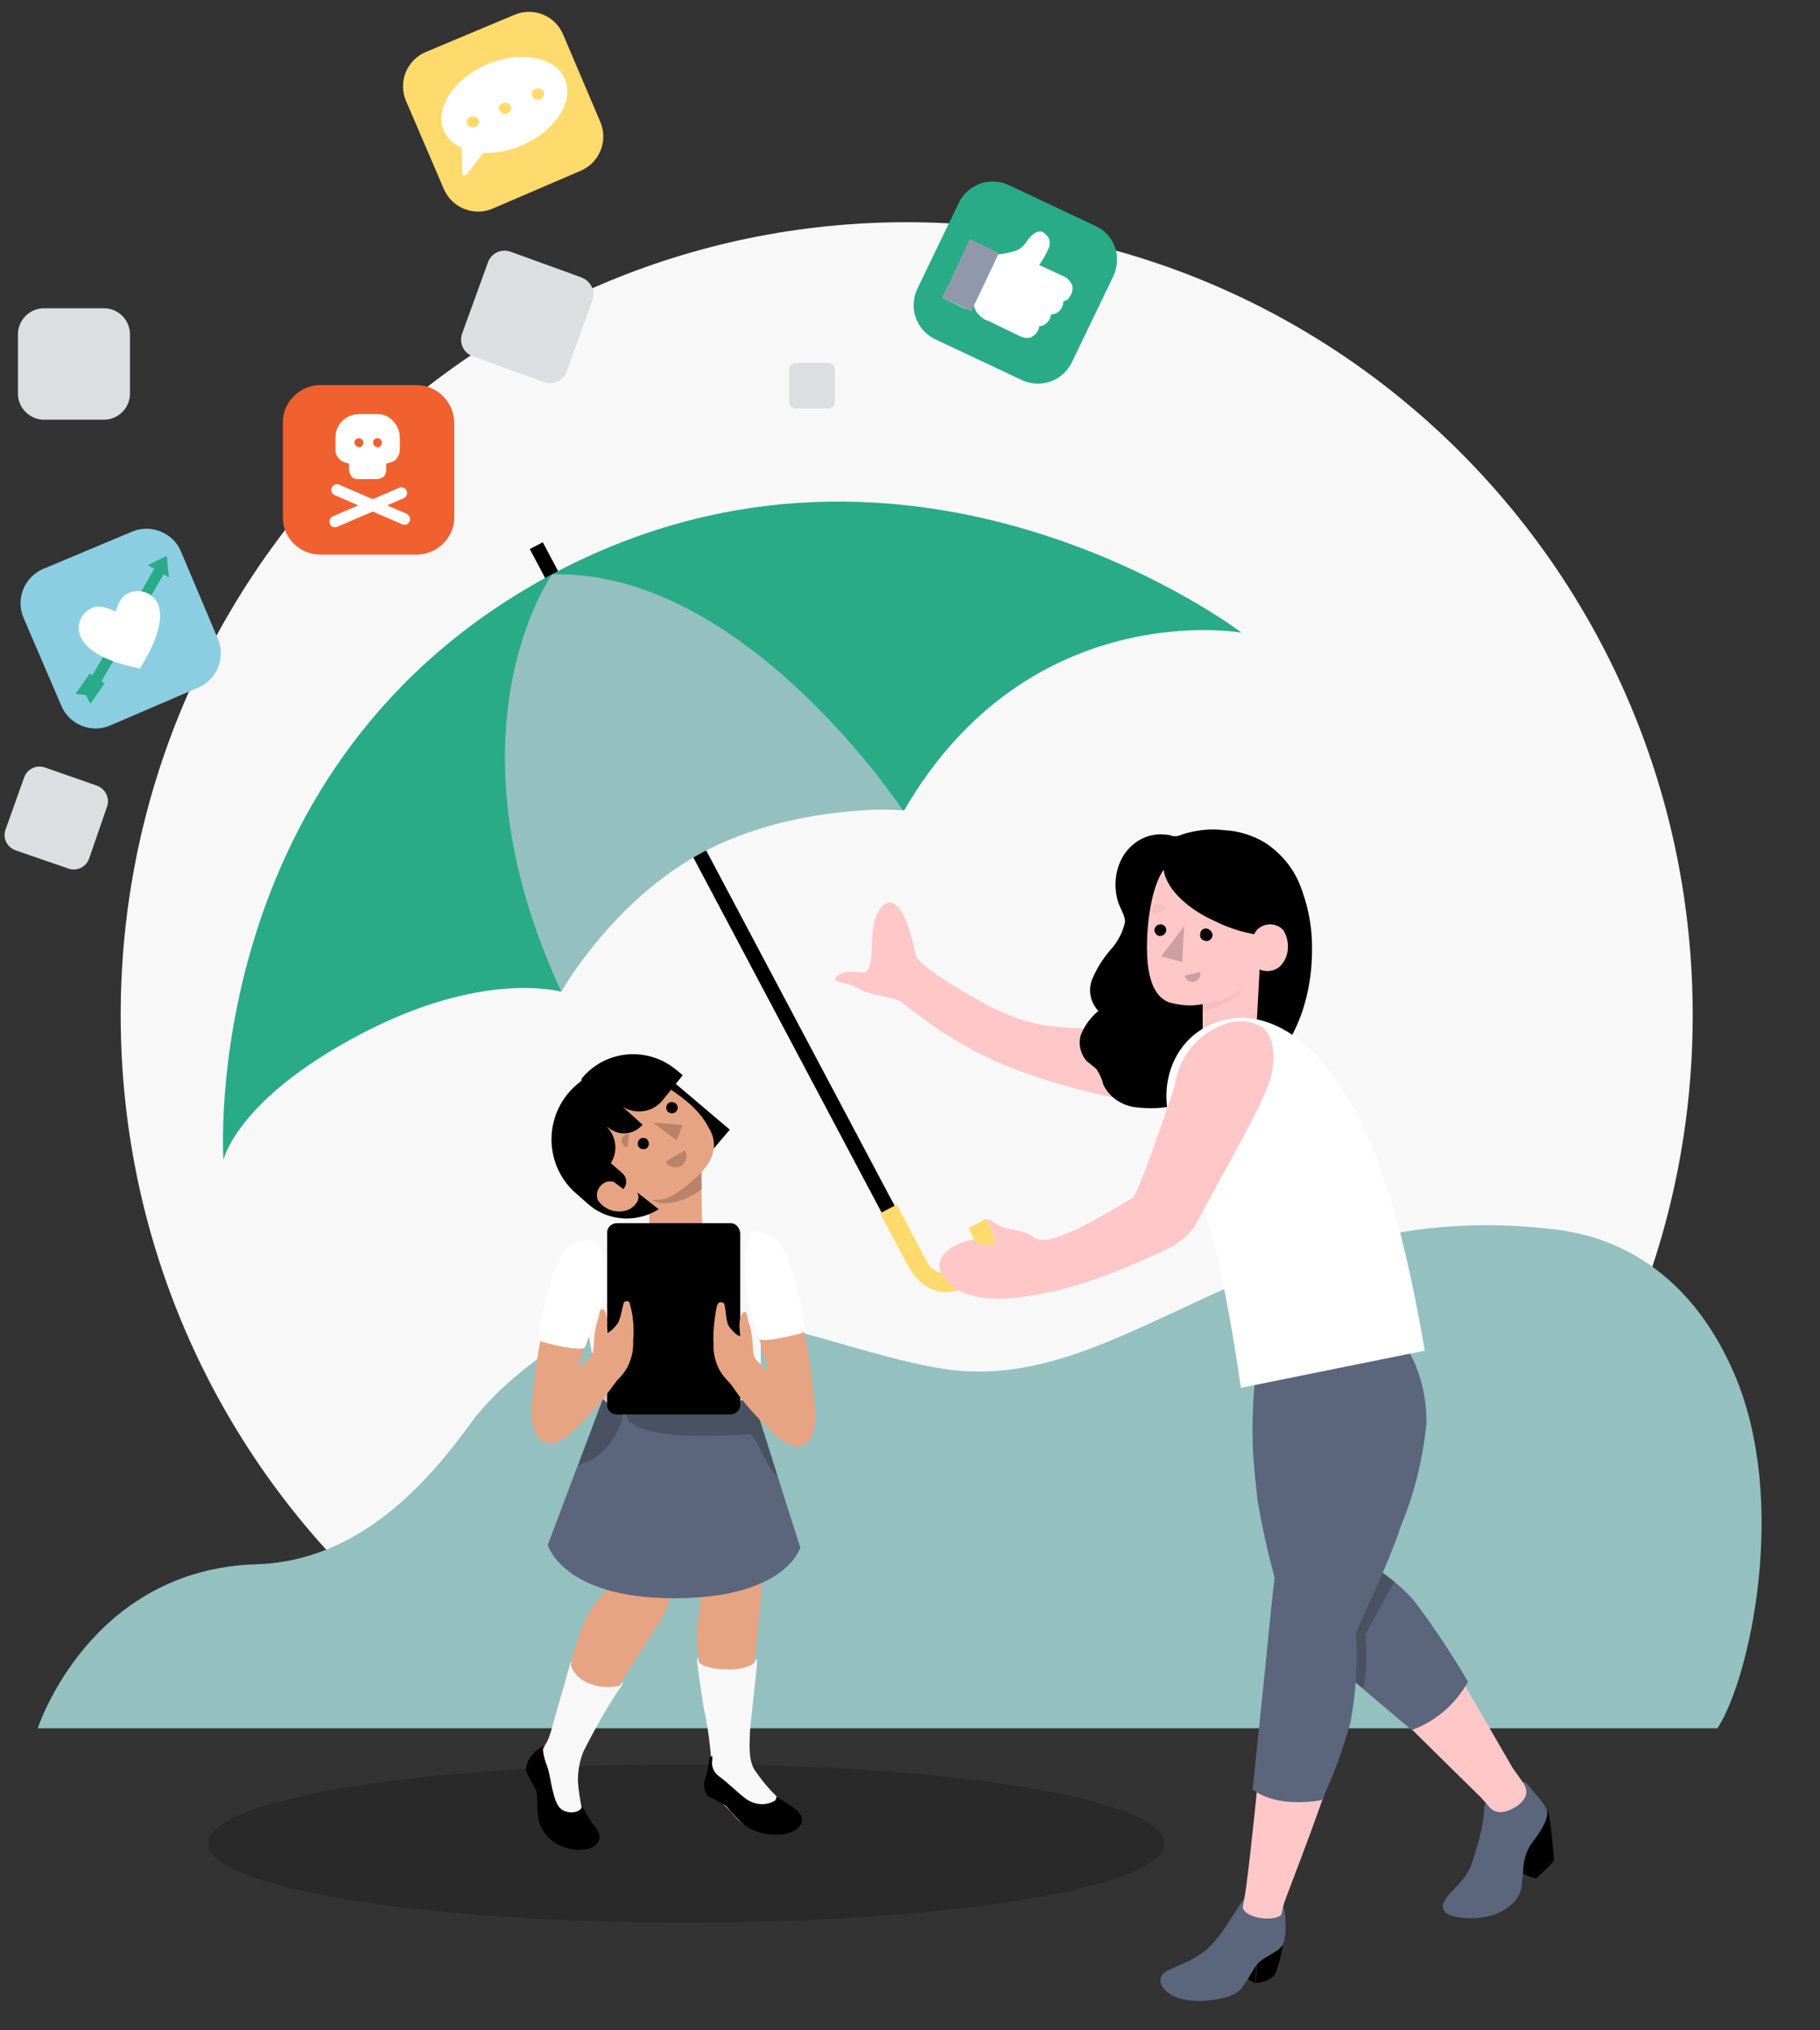<svg width="130" height="145" viewBox="0 0 130 145" fill="none" xmlns="http://www.w3.org/2000/svg">
<rect x="0" y="0" width="130" height="145" fill="#333333" stroke="none"/>
<path d="M64.764 15.87C95.753 15.87 120.907 41.201 120.907 72.5C120.907 87.398 115.204 100.969 105.832 111.093C95.576 122.189 42.66 125.637 33.775 119.713C18.611 109.59 8.621 92.216 8.621 72.5C8.621 41.245 33.775 15.87 64.764 15.87Z" fill="#F8F8F8"/>
<path opacity="0.2" d="M83.198 131.649C83.198 134.788 67.902 137.308 49.026 137.308C30.149 137.308 14.854 134.788 14.854 131.649C14.854 128.511 30.149 125.991 49.026 125.991C67.902 125.991 83.198 128.511 83.198 131.649Z" fill="black"/>
<path d="M43.191 94.383C51.325 92.04 59.901 96.549 67.284 97.742C80.413 99.864 90.05 85.276 111.005 87.796C113.259 88.061 120.023 89.166 123.869 98.096C127.803 107.203 124.974 119.935 122.675 123.427H2.697C2.697 123.427 6.366 112.066 18.346 111.712C25.817 111.491 30.768 105.567 33.598 101.677C36.162 98.096 41.732 94.559 43.191 94.383Z" fill="#94C0C0"/>
<path d="M91.636 138.916C91.504 139.667 91.327 140.374 91.062 141.037C90.708 141.391 90.222 141.612 89.691 141.612L89.868 139.313L91.636 138.916Z" fill="black"/>
<path d="M89.647 141.656L87.879 140.507V138.65L89.736 140.374L89.647 141.656Z" fill="black"/>
<path d="M88.896 135.954L88.984 135.556C88.675 135.6 87.702 137.678 86.509 138.915C85.448 140.065 83.812 140.418 83.193 140.861C82.353 141.479 83.281 142.806 85.315 142.894C86.332 142.938 87.923 142.717 88.498 142.187C89.073 141.656 89.515 140.507 89.957 140.109C90.399 139.711 91.327 139.402 91.637 138.871C91.814 138.385 91.858 137.854 91.814 137.324C91.814 136.793 91.769 136.219 91.592 136.219L91.504 136.528C91.416 136.793 91.062 137.015 90.001 136.749C89.559 136.705 88.719 136.44 88.896 135.954Z" fill="#5B667C"/>
<path d="M110.516 129.214C110.781 129.7 111.002 132.883 111.002 132.883C110.604 133.37 110.162 133.767 109.676 134.165L108.659 131.071L110.516 129.214Z" fill="black"/>
<path d="M109.676 134.165L107.245 133.281L106.538 131.203L109.057 132.22L109.676 134.165Z" fill="black"/>
<path d="M108.748 127.313C108.925 127.136 109.146 127.49 109.588 128.02C109.941 128.374 110.251 128.772 110.472 129.214C110.737 129.744 109.986 130.894 109.499 131.513C109.013 132.132 108.792 132.927 108.792 133.723C108.659 134.873 108.792 135.624 107.245 136.508C106.007 137.216 103.708 137.083 103.222 136.552C102.47 135.624 104.592 134.74 105.123 133.104C105.83 130.85 105.918 130.452 106.051 128.86L108.748 127.313Z" fill="#5B667C"/>
<path d="M89.915 96.102C90.932 96.809 91.551 97.737 96.37 97.251L96.944 111.265C96.944 111.265 100.79 113.962 101.895 115.73C103.001 117.498 108.04 126.251 108.04 126.251L108.792 127.312C109.234 127.975 109.013 128.506 108.35 128.992C107.731 129.39 106.935 129.655 106.405 129.08L105.786 128.373C105.786 128.373 93.363 116.216 92.921 115.465C91.86 113.519 91.109 111.398 90.711 109.231C89.65 104.59 89.738 101.274 89.915 96.102Z" fill="#FFC7C8"/>
<path d="M96.06 98.401C93.894 97.959 91.816 97.207 89.915 96.102C89.606 98.312 89.429 100.567 89.473 102.821C89.473 104.236 89.827 107.154 89.827 107.154C90.49 111.044 91.595 115.332 92.789 116.57C93.982 117.808 100.834 123.555 100.834 123.555C102.558 122.936 103.973 121.698 104.857 120.106C103.664 118.073 102.382 116.128 100.967 114.271C99.729 112.901 98.182 111.795 96.502 111.044L96.06 98.401Z" fill="#5B667C"/>
<path opacity="0.2" d="M92.833 116.614L93.054 112.945L94.292 106.048L96.237 104.59L96.458 111C97.563 111.53 98.624 112.149 99.597 112.945L97.519 116.747C97.519 116.747 97.784 119.355 97.342 120.593C95.53 119.045 93.496 117.277 92.833 116.614Z" fill="black"/>
<path d="M88.766 136.242L88.81 135.977C89.34 133.457 90.578 119.311 91.02 115.509C91.507 111.398 93.363 101.495 93.363 101.495C93.363 101.495 91.33 98.047 89.959 96.146C91.241 98.003 98.757 98.003 99.552 94.776C99.994 96.146 102.028 97.693 101.718 101.937C101.365 107.331 96.502 116.437 96.502 116.437C96.723 118.648 96.635 120.858 96.192 123.024C95.087 127.356 92.081 134.872 91.728 135.888L91.507 136.773C90.888 137.259 88.987 136.994 88.766 136.242Z" fill="#FFC7C8"/>
<path d="M91.772 107.905L92.656 101.893C91.286 100.213 90.357 98.224 89.959 96.058C91.418 96.809 93.054 97.074 94.645 96.853C96.458 96.588 98.138 95.837 99.552 94.731C100.083 95.483 100.525 96.279 100.923 97.074C101.586 98.489 101.895 100.036 101.895 101.628C101.63 104.148 101.055 106.623 100.083 108.922C99.199 111.663 96.856 116.57 96.856 116.57C96.988 118.736 96.856 120.902 96.458 123.024C95.927 124.925 95.264 126.782 94.424 128.55C94.424 128.55 91.33 129.213 89.473 127.799C89.473 127.799 90.446 118.515 90.799 114.846C91.153 111.265 91.772 107.905 91.772 107.905Z" fill="#5B667C"/>
<path d="M61.758 69.45C61.625 69.45 61.492 69.45 61.404 69.405C61.183 69.405 61.006 69.405 60.785 69.405C60.387 69.361 60.034 69.494 59.724 69.759C59.37 70.245 60.299 70.024 61.316 70.599C62.332 71.174 63.703 71.129 64.41 71.572C64.41 71.572 67.77 74.445 71.793 76.081C77.23 78.291 83.861 79.308 84.303 78.822C85.099 78.114 88.901 74.047 88.149 73.251C88.105 73.163 80.634 73.87 75.153 73.296C72.412 73.03 69.848 71.395 69.582 71.262C68.566 70.687 67.549 70.069 66.62 69.405C66.178 69.096 65.781 68.742 65.427 68.344C64.499 63.482 63.084 63.924 62.509 65.648C62.067 66.93 62.553 69.052 61.758 69.45Z" fill="#FFC7C8"/>
<path d="M83.67 79.005C82.786 79.182 81.857 79.182 80.929 79.05C80.001 78.873 79.205 78.298 78.807 77.458C78.719 77.06 78.542 76.707 78.321 76.353C78.1 76.176 77.879 75.955 77.658 75.823C77.171 75.292 76.995 74.54 77.216 73.877C77.481 73.214 77.923 72.64 78.454 72.198C77.879 71.579 77.702 70.695 78.011 69.943C78.321 69.191 78.763 68.484 79.293 67.865C79.824 67.29 80.178 66.627 80.354 65.876C80.399 65.39 79.957 64.815 79.824 64.284C79.514 63.135 79.691 61.853 80.399 60.88C80.929 60.173 81.725 59.687 82.609 59.599C82.918 59.554 83.272 59.599 83.582 59.643C83.847 59.775 84.156 59.731 84.421 59.599C85.394 59.289 86.411 59.156 87.428 59.289C88.444 59.333 89.461 59.643 90.345 60.173C91.495 60.925 92.379 61.986 92.865 63.224C93.351 64.461 93.661 65.832 93.705 67.158C93.882 71.446 92.29 75.911 88.267 77.856L88.223 77.9C86.72 78.519 85.217 78.873 83.67 79.005Z" fill="black"/>
<path d="M91.475 68.971C91.077 69.369 90.458 69.457 89.972 69.236L89.706 74.187C89.706 74.187 89.706 76.84 87.496 76.53C85.728 76.265 85.904 75.027 85.904 75.027V71.712C85.109 71.888 84.269 71.8 83.473 71.579C82.987 71.358 81.926 70.783 81.926 67.689C81.926 65.169 82.456 63.003 83.119 62.119C83.34 63.666 85.153 65.081 86.789 65.788C87.673 66.23 88.601 66.539 89.574 66.716C89.662 66.584 89.751 66.407 89.883 66.318C90.414 65.876 91.165 65.921 91.651 66.407C92.138 67.158 92.138 68.263 91.475 68.971Z" fill="#FFC7C8"/>
<g opacity="0.2">
<path opacity="0.2" d="M82.613 64.594C82.304 64.727 82.215 65.036 82.348 65.302L83.365 64.904C83.232 64.638 82.922 64.506 82.613 64.594Z" fill="black"/>
</g>
<path d="M86.214 66.318C86.435 66.362 86.612 66.584 86.612 66.805C86.567 67.07 86.346 67.247 86.125 67.202C85.86 67.158 85.683 66.981 85.728 66.716C85.728 66.451 85.948 66.274 86.214 66.318Z" fill="black"/>
<path d="M82.942 66.009C83.163 66.053 83.34 66.23 83.296 66.451C83.296 66.672 83.075 66.849 82.854 66.849C82.633 66.849 82.456 66.628 82.456 66.407C82.5 66.141 82.677 66.009 82.942 66.009Z" fill="black"/>
<path opacity="0.2" d="M82.942 68.308L84.445 68.706L84.578 66.142L82.942 68.308Z" fill="black"/>
<path opacity="0.2" d="M85.286 70.12C84.976 70.164 84.667 69.987 84.623 69.678L85.728 69.413C85.816 69.722 85.595 70.032 85.286 70.12Z" fill="black"/>
<g opacity="0.2">
<path opacity="0.2" d="M85.816 72.297C86.656 72.076 87.452 71.722 88.203 71.28C88.513 71.059 88.734 70.706 88.866 70.352C88.557 71.103 86.7 71.634 85.816 71.722V72.297Z" fill="black"/>
</g>
<path d="M38.77 38.726L37.841 39.212L63.349 87.309L64.277 86.823L38.77 38.726Z" fill="black"/>
<path d="M15.959 82.845C15.959 82.845 14.014 54.419 39.654 40.892C65.339 27.364 88.68 45.18 88.68 45.18C88.68 45.18 73.517 42.483 64.587 57.867C64.587 57.867 56.939 57.072 50.441 60.52C43.942 63.968 40.052 70.82 40.052 70.82C40.052 70.82 34.526 69.229 25.729 73.871C16.887 78.512 15.959 82.845 15.959 82.845Z" fill="#29AB87"/>
<path d="M39.433 41.024C39.433 41.024 31.431 52.209 40.096 70.82C40.096 70.82 43.765 64.277 50.264 60.829C56.806 57.381 64.454 57.823 64.454 57.823C64.454 57.823 53.137 40.627 39.433 41.024Z" fill="#94C0C0"/>
<path d="M62.863 86.646L64.056 86.027L66.178 90.05C66.267 90.227 66.399 90.404 66.576 90.581C66.753 90.713 66.93 90.846 67.151 90.89C67.372 90.934 67.593 90.979 67.814 90.934C68.035 90.89 68.256 90.846 68.433 90.713C69.98 89.918 69.715 88.724 69.494 88.326L69.184 87.707L70.422 87.044L70.732 87.575C70.909 87.972 71.041 88.37 71.085 88.768C71.13 89.21 71.041 89.608 70.909 90.006C70.776 90.404 70.555 90.757 70.245 91.067C69.936 91.376 69.626 91.642 69.229 91.819C66.444 93.277 65.117 90.89 64.764 90.227L62.863 86.646Z" fill="#FFDA6D"/>
<path d="M83.375 79.131C83.773 81.96 86.16 82.093 88.636 99.113L101.765 96.46C101.765 96.46 100.66 89.564 99.069 84.79C95.046 72.677 89.608 72.544 88.15 72.721C84.569 73.163 82.977 76.302 83.375 79.131Z" fill="white"/>
<path d="M9.416 37.974L3.095 40.627C1.724 41.201 1.105 42.793 1.68 44.119L4.377 50.396C4.951 51.767 6.543 52.386 7.869 51.811L14.146 49.114C15.517 48.54 16.136 46.948 15.561 45.622L12.909 39.345C12.334 38.018 10.742 37.4 9.416 37.974Z" fill="#8BCEE2"/>
<path d="M78.247 16.136L72.058 13.218C70.732 12.599 69.14 13.13 68.477 14.5L65.515 20.645C64.896 21.971 65.427 23.562 66.797 24.226L72.986 27.143C74.312 27.762 75.904 27.232 76.567 25.861L79.529 19.716C80.148 18.346 79.617 16.755 78.247 16.136Z" fill="#29AB87"/>
<path d="M7.427 22.015H3.139C2.122 22.015 1.282 22.855 1.282 23.872V28.116C1.282 29.133 2.122 29.973 3.139 29.973H7.427C8.444 29.973 9.284 29.133 9.284 28.116V23.872C9.284 22.855 8.444 22.015 7.427 22.015Z" fill="#DCDEE2"/>
<path d="M6.896 56.099L3.227 54.817C2.608 54.596 1.945 54.906 1.724 55.524L0.398 59.238C0.177 59.857 0.486 60.52 1.149 60.741L4.863 62.023C5.482 62.244 6.145 61.934 6.366 61.316L7.648 57.602C7.869 56.983 7.515 56.32 6.896 56.099Z" fill="#DCDEE2"/>
<path d="M59.149 25.905H56.85C56.585 25.905 56.364 26.127 56.364 26.392V28.691C56.364 28.956 56.585 29.177 56.85 29.177H59.149C59.415 29.177 59.636 28.956 59.636 28.691V26.392C59.636 26.127 59.415 25.905 59.149 25.905Z" fill="#DCDEE2"/>
<path d="M41.51 19.805L36.515 17.992C35.808 17.727 35.056 18.081 34.835 18.788L33.023 23.784C32.757 24.491 33.111 25.242 33.818 25.463L38.814 27.276C39.521 27.541 40.273 27.188 40.494 26.48L42.306 21.485C42.571 20.822 42.218 20.07 41.51 19.805Z" fill="#DCDEE2"/>
<path d="M29.707 27.497H22.899C21.44 27.497 20.203 28.691 20.203 30.149V36.957C20.203 38.416 21.396 39.61 22.899 39.61H29.751C31.21 39.61 32.448 38.416 32.448 36.957V30.149C32.404 28.691 31.21 27.497 29.707 27.497Z" fill="#F1602F"/>
<path d="M36.736 1.061L30.414 3.714C29.044 4.288 28.425 5.88 29 7.206L31.696 13.483C32.271 14.854 33.863 15.473 35.189 14.898L41.466 12.201C42.837 11.627 43.456 10.035 42.881 8.709L40.228 2.476C39.654 1.105 38.106 0.486 36.736 1.061Z" fill="#FFDA6D"/>
<path d="M37.267 10.389C39.654 9.372 41.024 7.25 40.361 5.659C39.698 4.067 37.178 3.581 34.791 4.598C32.404 5.614 31.034 7.736 31.697 9.328C32.404 10.919 34.88 11.405 37.267 10.389Z" fill="white"/>
<path d="M33.775 9.107C33.996 9.107 34.217 8.93 34.217 8.709C34.217 8.488 34.04 8.311 33.775 8.311C33.509 8.311 33.333 8.488 33.333 8.709C33.333 8.93 33.554 9.107 33.775 9.107Z" fill="#FFDA6D"/>
<path d="M7.471 48.805L6.454 50.264L6.145 49.645L5.393 49.556L6.41 48.098L7.471 48.805Z" fill="#29AB87"/>
<path d="M36.073 8.134C36.294 8.134 36.515 7.957 36.515 7.736C36.515 7.515 36.338 7.338 36.073 7.338C35.852 7.338 35.631 7.515 35.631 7.736C35.675 7.957 35.852 8.134 36.073 8.134Z" fill="#FFDA6D"/>
<path d="M38.416 7.117C38.637 7.117 38.858 6.94 38.858 6.719C38.858 6.498 38.681 6.322 38.416 6.322C38.151 6.322 37.974 6.498 37.974 6.719C37.974 6.94 38.195 7.117 38.416 7.117Z" fill="#FFDA6D"/>
<path d="M32.978 10.61L33.023 12.378C33.023 12.422 33.023 12.466 33.067 12.466C33.067 12.511 33.111 12.511 33.155 12.511C33.2 12.511 33.244 12.511 33.244 12.511C33.288 12.511 33.288 12.466 33.332 12.466L35.1 10.168L32.978 10.61Z" fill="white"/>
<path d="M76.523 20.998C76.611 20.777 76.655 20.556 76.567 20.335C76.478 20.114 76.302 19.937 76.125 19.805L74.224 18.921C74.489 18.567 74.71 18.169 74.887 17.771C74.931 17.639 74.975 17.55 74.975 17.418C74.975 17.285 74.975 17.152 74.931 17.064C74.887 16.931 74.799 16.843 74.71 16.755C74.622 16.666 74.533 16.578 74.401 16.533C74.268 16.533 74.091 16.533 73.959 16.622C73.738 16.755 73.561 16.931 73.428 17.108C73.296 17.329 73.119 17.55 72.942 17.683C72.721 17.86 72.5 17.948 72.235 17.992C71.925 18.081 71.66 18.125 71.35 18.169L69.273 17.197L67.328 21.264L68.875 22.015C69.007 22.059 69.14 22.104 69.273 22.059C69.405 22.015 69.538 21.927 69.582 21.838C69.626 22.104 69.759 22.325 69.936 22.501C70.113 22.678 70.334 22.855 70.555 22.899L72.942 24.049C73.075 24.093 73.207 24.137 73.384 24.137C73.517 24.137 73.694 24.093 73.782 24.005C73.915 23.916 74.003 23.828 74.091 23.695C74.18 23.562 74.224 23.43 74.224 23.297C74.445 23.297 74.622 23.209 74.799 23.032C74.931 22.899 75.064 22.678 75.064 22.457C75.285 22.457 75.506 22.369 75.683 22.192C75.86 22.015 75.948 21.794 75.948 21.573C75.948 21.573 75.948 21.573 75.948 21.529C76.081 21.485 76.213 21.441 76.302 21.352C76.39 21.219 76.479 21.087 76.523 20.998ZM69.361 21.264C69.317 21.352 69.229 21.441 69.096 21.441C69.007 21.485 68.875 21.441 68.787 21.396C68.698 21.352 68.61 21.264 68.565 21.131C68.521 21.043 68.521 20.91 68.565 20.822C68.61 20.733 68.698 20.645 68.787 20.601C68.875 20.556 69.007 20.556 69.096 20.601C69.184 20.645 69.273 20.733 69.317 20.822C69.361 20.91 69.361 21.043 69.317 21.131C69.405 21.219 69.405 21.219 69.361 21.264Z" fill="white"/>
<path d="M69.273 17.064L71.35 18.081L69.626 21.706L69.405 22.236L67.328 21.264L69.273 17.064Z" fill="#8F99AB"/>
<path d="M26.966 29.575H25.64C25.198 29.575 24.756 29.752 24.447 30.061C24.137 30.37 23.96 30.812 23.96 31.255V32.094C23.96 32.316 24.005 32.492 24.137 32.669C24.27 32.846 24.447 32.979 24.624 33.023L24.933 33.111V33.553C24.933 33.73 25.021 33.907 25.11 34.04C25.198 34.172 25.419 34.217 25.596 34.217H26.922C27.099 34.217 27.276 34.128 27.409 34.04C27.541 33.907 27.585 33.73 27.585 33.553V33.111L27.895 33.023C28.116 32.979 28.293 32.846 28.381 32.669C28.514 32.492 28.558 32.271 28.558 32.094V31.255C28.558 30.812 28.381 30.37 28.072 30.061C27.806 29.752 27.409 29.575 26.966 29.575ZM25.95 31.608C25.95 31.652 25.95 31.741 25.906 31.785C25.861 31.829 25.817 31.873 25.773 31.918C25.729 31.962 25.64 31.962 25.596 31.918C25.552 31.918 25.463 31.873 25.419 31.829C25.375 31.785 25.331 31.741 25.331 31.652C25.331 31.608 25.331 31.52 25.331 31.476C25.375 31.431 25.419 31.343 25.463 31.343C25.508 31.299 25.596 31.299 25.64 31.299C25.729 31.299 25.817 31.343 25.861 31.387C25.906 31.431 25.95 31.52 25.95 31.608ZM27.276 31.608C27.276 31.652 27.276 31.741 27.232 31.785C27.188 31.829 27.143 31.873 27.099 31.918C27.055 31.962 26.966 31.962 26.922 31.918C26.878 31.918 26.79 31.873 26.745 31.829C26.701 31.785 26.657 31.741 26.657 31.652C26.657 31.608 26.657 31.52 26.657 31.476C26.701 31.431 26.745 31.343 26.79 31.343C26.834 31.299 26.922 31.299 26.966 31.299C27.055 31.299 27.143 31.343 27.188 31.387C27.232 31.431 27.276 31.52 27.276 31.608Z" fill="white"/>
<path d="M29.044 36.692L24.226 34.614C24.005 34.526 23.783 34.614 23.695 34.836C23.607 35.056 23.695 35.278 23.916 35.366L28.735 37.444C28.956 37.532 29.177 37.444 29.265 37.223C29.354 37.046 29.221 36.781 29.044 36.692Z" fill="white"/>
<path d="M24.093 37.62L28.823 35.587C29.044 35.498 29.133 35.233 29.044 35.056C28.956 34.835 28.691 34.747 28.514 34.835L23.784 36.869C23.563 36.957 23.474 37.223 23.563 37.399C23.607 37.62 23.872 37.709 24.093 37.62Z" fill="white"/>
<path d="M6.543 49.866L11.759 40.892L11.096 40.494L5.879 49.468L6.543 49.866Z" fill="#29AB87"/>
<path d="M12.069 41.245L11.317 40.803L10.565 40.361L11.273 40.008L11.803 39.742H11.847H11.892L11.936 39.787V39.831L11.98 40.45L12.069 41.245Z" fill="#29AB87"/>
<path d="M6.587 43.412C6.189 43.589 5.88 43.898 5.747 44.252C5.57 44.649 5.57 45.047 5.747 45.445C6.322 46.816 8.488 47.434 9.991 47.744C10.787 46.462 11.848 44.473 11.273 43.102C11.096 42.748 10.787 42.439 10.389 42.306C9.991 42.174 9.549 42.174 9.195 42.351C8.665 42.572 8.399 43.146 8.267 43.677C7.692 43.412 7.073 43.191 6.587 43.412Z" fill="white"/>
<path d="M83.066 89.343C80.988 90.316 78.866 91.2 76.656 91.863C75.462 92.216 74.269 92.437 73.075 92.614C69.803 93.1 67.858 92.261 67.195 90.846C66.621 89.52 68.654 88.547 69.627 88.547C69.892 89.166 71.218 88.812 71.085 88.724C70.997 87.884 70.688 87.53 70.511 87.132C70.599 86.956 70.909 87.354 71.572 87.619C72.412 87.928 72.942 87.796 73.782 88.326C74.092 88.547 74.445 88.591 74.799 88.547C76.567 88.194 78.954 86.691 80.988 85.497C82.093 83.154 83.906 77.54 83.906 77.54C84.436 74.091 87.486 72.765 88.901 72.942C90.316 73.119 90.581 73.694 90.846 74.489C91.465 77.053 89.829 79.175 85.32 87.619C84.746 88.37 83.95 88.989 83.066 89.343Z" fill="#FFC7C8"/>
<path d="M42.086 88.591C40.803 88.812 41.511 89.387 41.378 90.36C41.29 91.244 41.378 92.172 41.643 93.056L42.351 97.035L43.014 99.953C44.65 101.588 50.662 104.02 54.287 101.721C54.287 101.721 54.464 93.41 54.198 91.819C54.375 88.945 54.994 87.928 53.491 88.017L46.197 88.37L42.086 88.591Z" fill="#F8F8F8"/>
<path d="M50.578 127.951C50.534 127.863 50.49 127.73 50.446 127.642C50.402 127.288 50.446 126.89 50.578 126.581C50.799 126.183 50.888 125.741 50.888 125.299C50.844 124.857 50.755 124.371 50.711 123.929C50.402 121.895 49.871 118.491 49.827 117.695C49.738 116.634 49.827 115.573 50.048 114.557C50.048 114.557 49.12 111.418 48.678 109.65C48.059 106.82 47.617 104.61 47.837 102.134C48.059 99.88 47.793 98.951 49.075 97.448C49.208 97.272 49.296 97.139 49.296 97.139C49.296 97.139 53.319 102.179 53.584 103.018C54.027 105.848 54.248 108.677 54.38 111.506C54.424 113.186 54.336 114.866 54.115 116.502C53.894 118.579 53.717 120.922 53.452 123.354C53.319 124.194 53.363 125.034 53.54 125.829C54.027 127.377 55.441 128.305 56.635 129.322C56.856 129.454 57.033 129.72 57.077 129.985C57.077 130.206 56.944 130.427 56.723 130.56C56.458 130.648 56.193 130.736 55.928 130.736C55.618 130.781 55.309 130.825 55.043 130.825C54.513 130.825 53.982 130.692 53.496 130.515C53.098 130.294 52.7 129.985 52.391 129.631C52.081 129.233 51.728 128.924 51.374 128.615C51.153 128.393 50.755 128.305 50.578 127.951Z" fill="#E7A483"/>
<path d="M37.755 125.959C37.844 125.694 38.02 125.473 38.241 125.252C38.462 125.075 38.728 124.854 38.904 124.633C39.081 124.412 39.214 124.147 39.302 123.837C39.391 123.66 39.523 123.086 39.745 122.334C40.319 120.345 41.248 117.029 41.557 116.278C41.911 115.261 42.529 114.377 43.325 113.625C43.325 113.625 43.502 110.177 43.546 108.365C43.635 105.668 43.944 102.75 45.226 100.849C46.508 98.993 47.569 98.418 49.337 97.622C49.559 97.49 49.691 97.445 49.691 97.445C49.691 97.445 50.31 105.977 49.912 105.579C49.426 107.79 48.807 110.354 48.276 112.608C47.79 114.642 47.658 115.04 46.287 117.162C45.138 118.93 43.767 121.008 42.529 123.13C41.911 124.102 41.469 125.208 41.248 126.401C41.071 127.86 41.469 129.363 42.353 130.557C42.485 130.689 42.574 130.866 42.574 131.043C42.574 131.308 42.309 131.485 42.043 131.573C40.629 132.06 39.126 131.308 38.639 129.893C38.551 129.584 38.507 129.275 38.507 128.921C38.551 128.302 38.462 127.683 38.153 127.108C37.932 126.843 37.799 126.49 37.711 126.136C37.711 126.136 37.711 126.047 37.755 125.959Z" fill="#E7A483"/>
<path d="M53.977 118.476C53.977 118.476 54.109 118.476 54.065 118.962C54.021 119.36 53.667 122.543 53.579 123.559C53.535 124.576 53.446 125.637 53.889 126.389C54.375 127.096 54.905 127.759 55.524 128.334C55.524 128.334 55.392 129.306 53.667 128.953C52.562 128.732 50.573 126.566 50.573 126.566C50.573 126.566 50.75 125.991 50.794 125.637C50.706 124.399 50.529 123.162 50.264 121.968C50.087 120.863 49.866 119.316 49.821 118.918C49.733 118.387 49.866 118.387 49.866 118.387L49.91 118.697C49.91 118.697 50.175 119.183 51.899 119.227C53.491 119.271 53.933 118.697 53.933 118.697L53.977 118.476Z" fill="#F8F8F8"/>
<path d="M44.296 120.376C43.588 120.553 42.837 120.509 42.13 120.244C41.466 120.023 40.98 119.536 40.759 118.918L40.847 118.652C40.847 118.652 40.759 118.608 40.671 119.006C40.582 119.404 39.433 123.294 39.344 123.692C39.212 124.134 39.035 124.532 38.814 124.93C38.858 125.902 38.947 126.831 39.079 127.803C39.256 128.422 39.654 129.837 40.538 129.837C41.422 129.837 41.555 129.395 41.511 128.953C41.422 128.422 41.334 127.892 41.29 127.361C41.245 126.61 41.378 125.858 41.643 125.151C42.395 123.648 43.235 122.145 44.163 120.73C44.384 120.421 44.517 120.244 44.472 120.111L44.296 120.376Z" fill="#F8F8F8"/>
<path d="M38.902 124.665C38.902 124.665 38.77 124.886 38.77 124.93C38.814 125.372 38.947 125.814 39.123 126.256C39.344 126.919 39.477 128.687 40.052 129.174C40.627 129.66 41.643 129.395 41.555 128.953C41.776 129.351 41.997 129.748 42.262 130.146C42.527 130.5 43.014 131.03 42.748 131.517C42.616 131.738 42.395 131.915 42.13 132.003C41.29 132.224 40.405 132.091 39.654 131.605C38.947 131.163 38.46 130.412 38.416 129.572C38.328 128.908 38.46 128.201 38.239 127.759C37.974 127.273 37.709 126.787 37.576 126.477C37.576 126.123 37.665 125.77 37.886 125.504C38.151 125.107 38.505 124.841 38.902 124.665Z" fill="black"/>
<path d="M50.882 125.416V125.681C50.794 126.123 50.971 126.565 51.325 126.831C51.943 127.273 52.739 128.068 53.225 128.422C53.844 128.908 54.684 128.997 55.347 128.599C55.436 128.511 55.48 128.422 55.436 128.289C55.436 128.289 55.834 128.555 56.187 128.776C56.541 128.997 57.381 129.483 57.292 130.014C57.204 130.544 56.718 130.854 56.011 130.986C55.082 131.119 54.11 130.942 53.314 130.456C52.783 130.014 52.297 129.527 51.899 128.997C51.457 128.732 51.059 128.511 50.573 128.289C50.308 127.936 50.219 127.494 50.352 127.096C50.485 126.698 50.573 126.3 50.617 125.902C50.661 125.593 50.706 125.416 50.882 125.416Z" fill="black"/>
<path d="M53.712 99.643L57.16 110.518C57.16 110.518 56.188 114.143 48.142 114.143C40.184 114.143 39.123 110.341 39.123 110.341L43.058 99.908C44.738 101.765 51.855 100.881 53.712 99.643Z" fill="#5B667C"/>
<path d="M46.462 88.901L50.175 88.724L50.042 81.783L46.329 86.072L46.462 88.901Z" fill="#E7A483"/>
<path d="M48.017 85.497C46.514 87.309 43.818 87.53 42.05 86.027L41.254 85.32C39.043 83.507 38.778 80.236 40.591 78.07C42.403 75.904 45.895 75.373 48.062 77.23L52.129 80.678L48.017 85.497Z" fill="black"/>
<path d="M41.563 80.501C41.828 78.335 44.171 75.594 46.78 77.097C48.99 78.424 50.007 79.352 50.626 80.546C51.024 81.164 51.112 81.916 50.847 82.579C50.67 83.021 50.405 83.419 50.051 83.773C50.051 83.773 49.697 87.84 48.548 87.53L45.498 85.143C45.498 85.143 45.94 85.718 45.011 86.337C44.216 86.735 43.199 86.469 42.713 85.718C42.492 85.231 42.757 84.657 43.243 84.436C43.464 84.347 43.729 84.347 43.95 84.436C44.304 84.524 44.26 84.48 44.304 84.259C44.26 84.171 41.298 82.668 41.563 80.501Z" fill="#E7A483"/>
<path d="M42.492 83.64L43.066 82.579L44.437 83.773C44.791 84.082 44.835 84.568 44.525 84.922L43.818 84.392L42.492 83.64Z" fill="black"/>
<path d="M40.591 81.43L43.111 83.64L43.508 83.242C44.172 82.402 44.083 81.209 43.332 80.457L43.597 80.634C44.348 81.165 45.321 80.988 45.896 80.325L44.481 79.043C45.409 79.617 46.603 79.44 47.31 78.6L48.769 76.788L48.283 76.39C46.249 74.71 43.243 74.975 41.563 77.009L40.591 81.43Z" fill="black"/>
<path d="M46.222 81.361C46.045 81.228 45.78 81.228 45.647 81.405C45.515 81.582 45.515 81.847 45.691 81.98C45.868 82.112 46.133 82.112 46.266 81.935C46.399 81.758 46.355 81.537 46.222 81.361Z" fill="black"/>
<path opacity="0.2" d="M44.94 81.007C44.675 80.963 44.454 81.14 44.41 81.361C44.365 81.626 44.542 81.891 44.807 81.935L44.94 81.007Z" fill="black"/>
<path opacity="0.2" d="M48.654 83.262C49.051 82.996 49.14 82.51 48.919 82.156L47.548 82.952C47.725 83.35 48.256 83.483 48.654 83.262Z" fill="black"/>
<path d="M48.256 78.797C48.079 78.664 47.814 78.664 47.681 78.841C47.548 79.018 47.548 79.283 47.725 79.416C47.902 79.548 48.167 79.548 48.3 79.371C48.477 79.195 48.432 78.929 48.256 78.797Z" fill="black"/>
<path opacity="0.2" d="M48.742 80.344L48.344 81.449L46.62 80.167L48.742 80.344Z" fill="black"/>
<path opacity="0.2" d="M50.14 84.922C50.14 84.922 48.902 85.895 47.576 85.939C47.222 85.939 46.824 85.85 46.515 85.674C46.913 85.718 47.31 85.674 47.708 85.541C48.592 85.143 49.477 84.347 50.14 83.684V84.922Z" fill="black"/>
<path opacity="0.2" d="M44.075 99.157C44.075 99.157 44.782 100.395 44.296 101.809C43.898 102.738 43.279 103.578 42.439 104.152L41.29 104.683L42.35 101.854L43.323 99.245L44.075 99.157Z" fill="black"/>
<path opacity="0.2" d="M44.738 101.014C44.738 101.014 44.34 103.047 53.403 102.428C54.11 102.384 54.596 104.683 55.569 105.479C54.464 101.986 53.535 99.113 53.535 99.113L45.445 100.351L44.738 101.014Z" fill="black"/>
<path d="M52.164 87.353H44.075C43.677 87.353 43.367 87.663 43.367 88.017V100.35C43.367 100.748 43.677 101.014 44.075 101.014H52.164C52.562 101.014 52.872 100.704 52.872 100.35V88.061C52.828 87.663 52.562 87.353 52.164 87.353Z" fill="black"/>
<path d="M39.742 103.003C40.228 102.826 40.626 102.517 41.599 101.544C42.395 100.748 43.146 99.864 43.809 98.936C43.942 98.759 44.03 98.626 44.163 98.494C44.384 98.273 44.605 98.008 44.782 97.698C45.091 97.123 45.268 96.416 45.224 95.753C45.312 94.825 45.224 93.896 44.959 93.012C44.914 92.879 44.605 92.924 44.561 93.012C44.517 93.101 44.34 94.162 44.119 94.515C43.765 95.001 43.367 95.267 43.323 95.178C43.279 95.09 43.411 94.736 43.367 94.25C43.323 93.764 43.19 93.543 43.058 93.498C42.837 93.454 42.837 93.719 42.748 94.117C42.571 94.604 42.483 95.09 42.439 95.62C42.395 96.239 42.439 96.504 42.173 96.902C41.908 97.212 41.599 97.477 41.289 97.742C41.289 97.742 41.599 96.549 41.953 95.399C42.571 93.101 42.35 91.067 41.555 90.713C40.45 90.758 39.742 91.288 39.212 93.145C38.681 95.134 38.46 95.974 38.018 99.909C37.664 102.694 38.902 103.312 39.742 103.003Z" fill="#E7A483"/>
<path d="M42.306 88.591C41.643 88.503 40.936 88.724 40.494 89.21C39.831 89.785 39.522 90.934 39.212 91.951C38.903 92.968 38.372 95.709 38.372 95.709C39.256 96.018 41.422 96.504 41.776 96.239C41.776 96.239 42.925 93.145 43.147 92.57C43.279 91.951 43.589 89.033 42.306 88.591Z" fill="white"/>
<path d="M58.177 100.129C57.735 96.239 57.558 95.355 56.983 93.366C56.453 91.509 55.789 90.978 54.64 90.934C53.844 91.288 53.623 93.322 54.242 95.62C54.552 96.814 54.905 97.963 54.905 97.963C54.596 97.698 54.286 97.433 54.021 97.123C53.756 96.77 53.8 96.504 53.756 95.841C53.712 95.311 53.623 94.825 53.447 94.338C53.358 93.94 53.358 93.631 53.137 93.719C53.005 93.764 52.872 93.985 52.828 94.471C52.783 95.001 52.916 95.311 52.872 95.399C52.828 95.488 52.43 95.222 52.076 94.736C51.811 94.382 51.855 93.145 51.678 93.056C51.501 92.968 51.325 92.968 51.236 93.189C51.148 93.41 50.883 95.001 50.971 95.93C50.927 96.637 51.103 97.3 51.413 97.875C51.59 98.184 51.811 98.45 52.032 98.671C52.164 98.803 52.297 98.98 52.386 99.113C53.049 100.085 53.8 100.925 54.596 101.721C55.569 102.693 55.966 102.959 56.453 103.18C57.293 103.622 58.53 103.003 58.177 100.129Z" fill="#E7A483"/>
<path d="M53.314 91.951C53.314 92.57 54.198 95.62 54.198 95.62C54.552 95.886 56.718 95.399 57.602 95.09C57.602 95.09 57.072 92.393 56.762 91.332C56.453 90.315 56.099 89.166 55.48 88.591C54.994 88.105 54.331 87.884 53.668 87.972C52.96 90.271 53.314 90.978 53.314 91.951Z" fill="white"/>
</svg>
